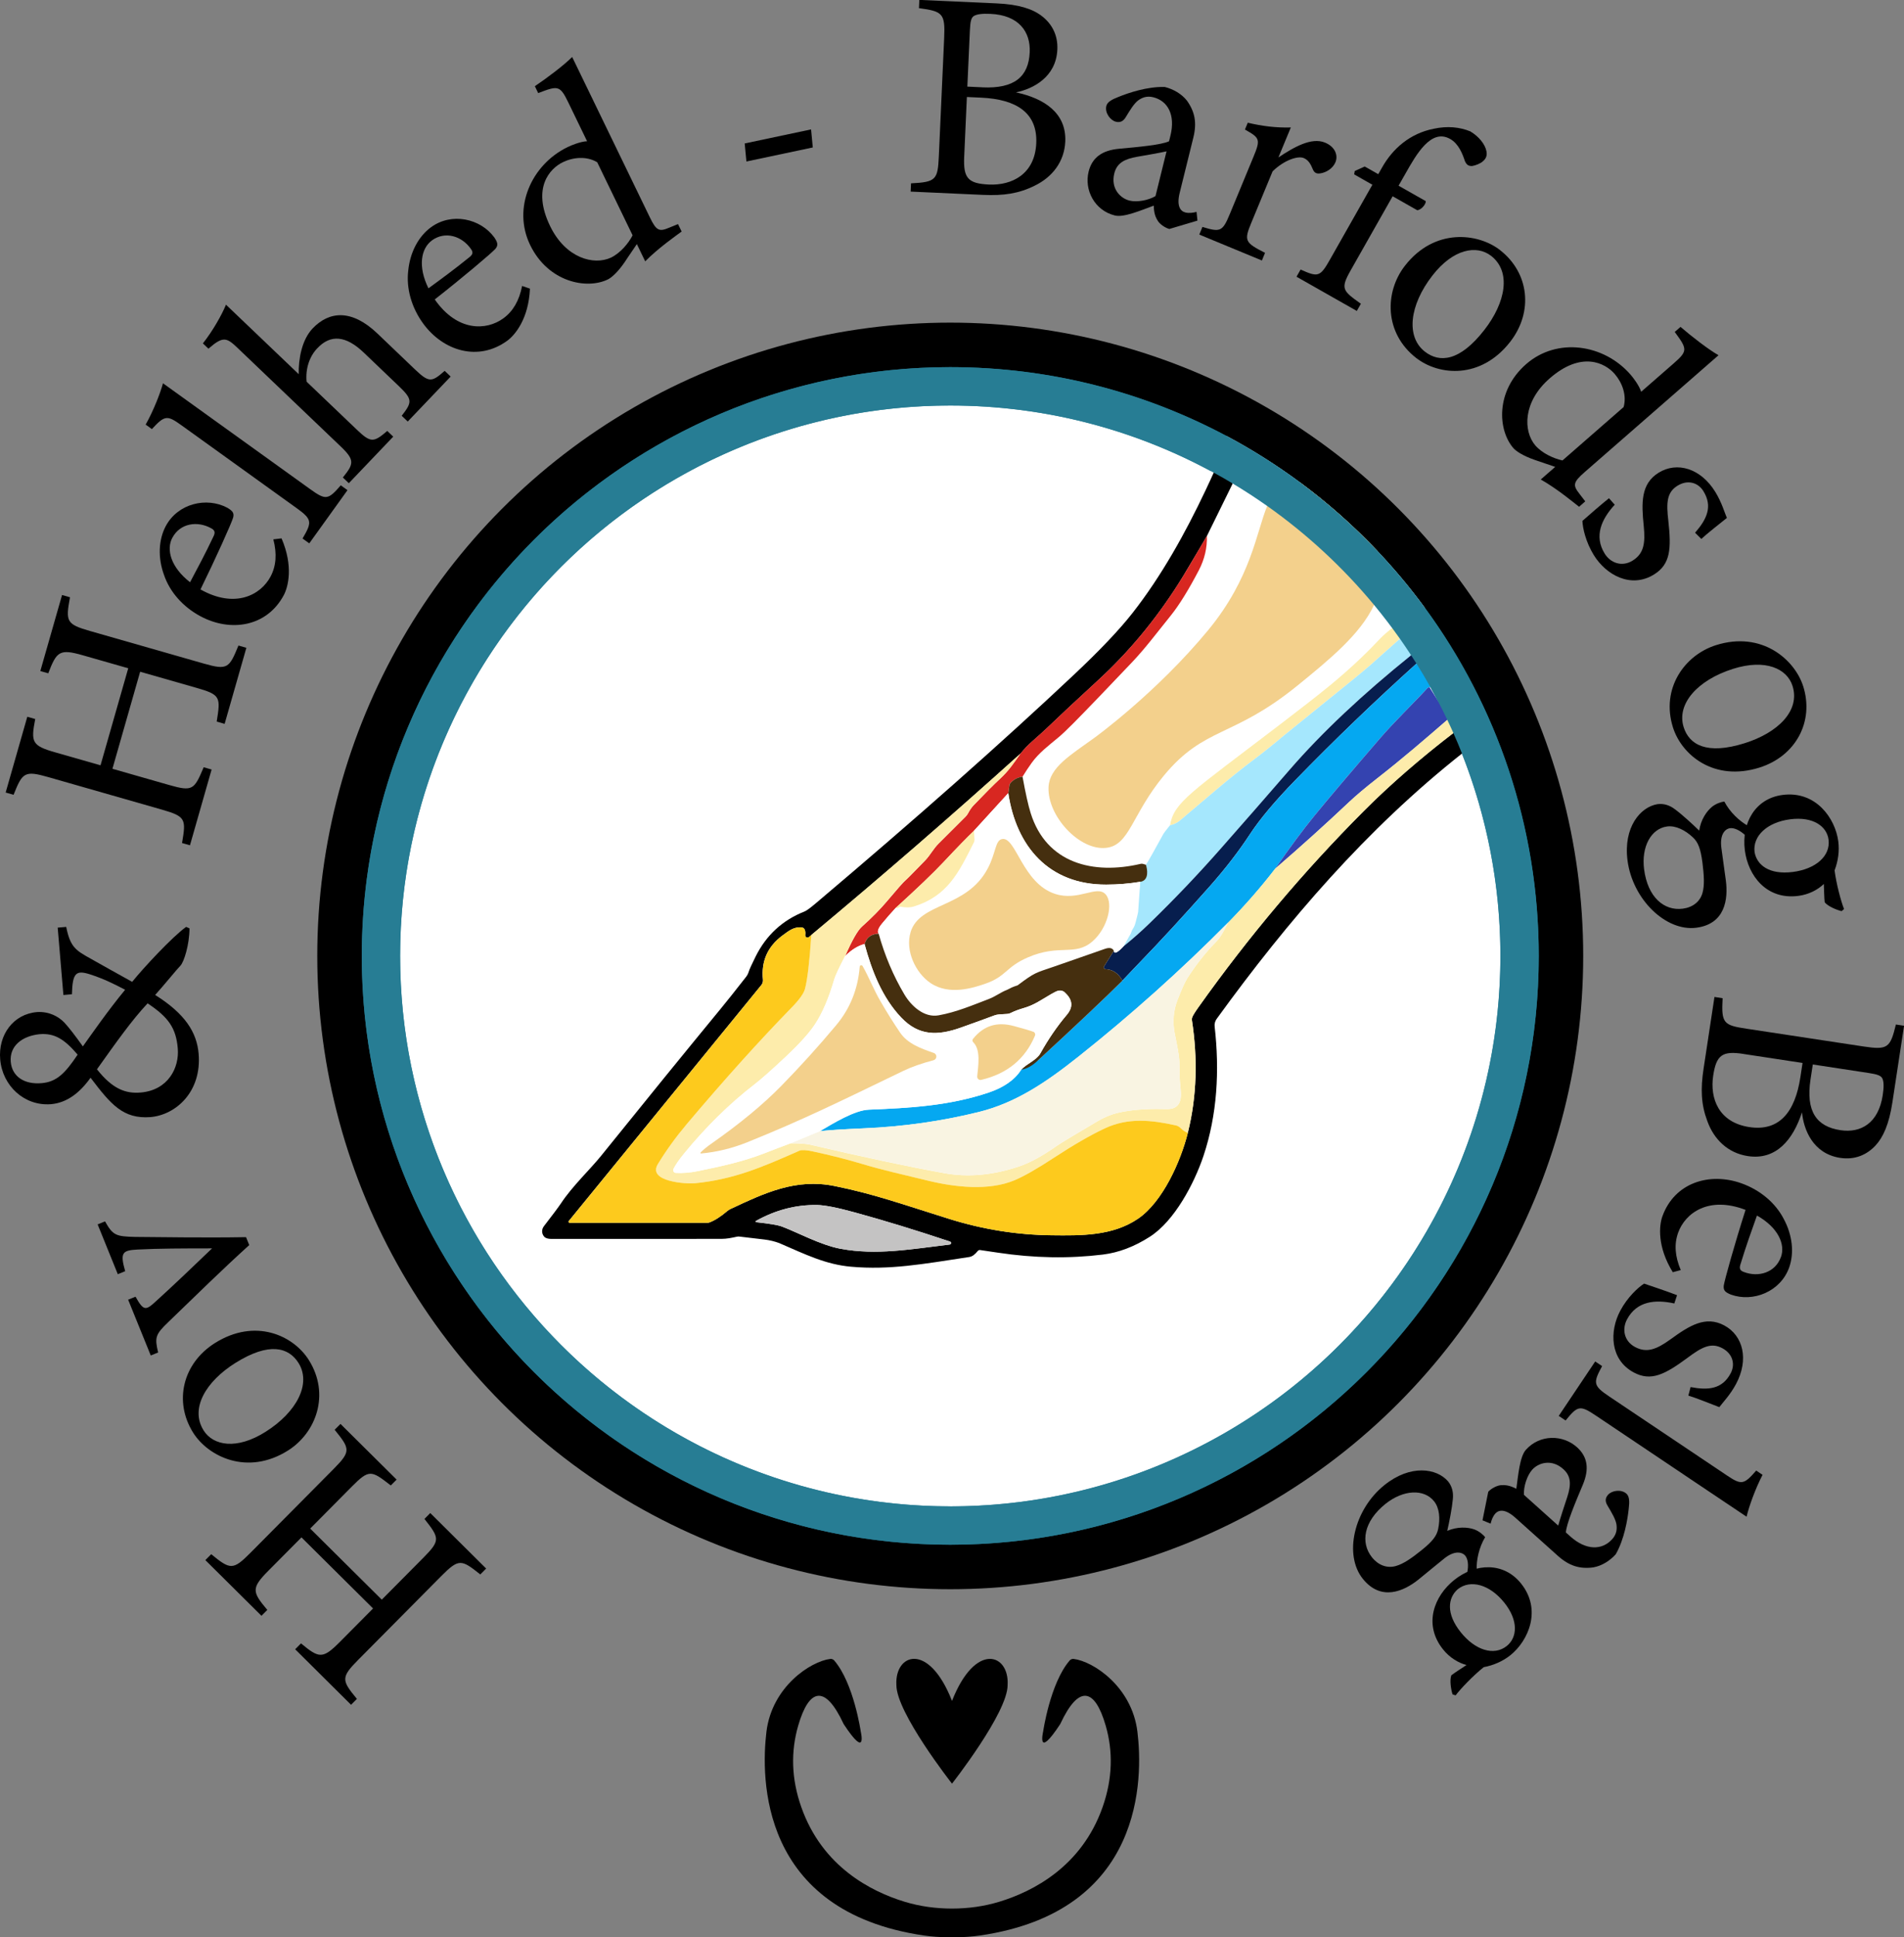 <?xml version="1.0" encoding="UTF-8"?> <svg xmlns="http://www.w3.org/2000/svg" id="Layer_2" viewBox="0 0 410.84 417.79"><rect x="0" y="0" width="410.84" height="417.79" fill="#808080" stroke="none"/><defs><style> .cls-1 { fill: #f9f4e2; } .cls-2 { fill: #fdecab; } .cls-3 { fill: #fdca1d; } .cls-4 { fill: #d82721; } .cls-5 { fill: #fff; } .cls-6 { fill: #c4c3c3; } .cls-7 { fill: #a5e7fd; } .cls-8 { fill: #452f0f; } .cls-9 { fill: #3443b0; } .cls-10 { fill: #277d94; } .cls-11 { fill: #071e4e; } .cls-12 { fill: #f3d08c; } .cls-13 { fill: #05a8f1; } </style></defs><g id="Layer_1-2" data-name="Layer_1"><g><g><circle cx="205.04" cy="206.16" r="136.58"></circle><circle class="cls-10" cx="205.04" cy="206.16" r="126.98"></circle><circle class="cls-5" cx="205.04" cy="206.16" r="118.71"></circle><g><path class="cls-2" d="M302.5,137.37c-2.29,2.04-4.55,4.06-6.8,6.05-.86.76-2.46,2.09-4.8,3.98-9.15,7.4-13.76,11.13-13.83,11.19-2.43,2.05-4.56,3.75-6.39,5.12-5.46,4.08-10.81,8.83-16.14,13.29-.53.44-1.23.77-2.11,1.01.5-3.07,1.59-5.94,3.3-8.61.79-1.25,3.5-3.27,5.36-4.28,2.73-1.48,5.97-3.7,9.53-4.89.23-.07.45-.19.65-.33,4.2-3.01,6.74-7.53,10.37-10.5,2.67-2.18,5.35-4,8.03-5.46,1.28-.69,3.59-2.7,6.94-6.01.19-.19.36-.41.5-.64.78-1.26,1.7-2.44,2.74-3.55l2.65,3.63Z"></path><path class="cls-5" d="M307.47,131.1c-2.04.94-4.26,2.21-6.63,4.01-.15.11-.29.23-.44.34-.23.18-.46.36-.7.56-2.33,1.9-2.01,2.06-6.19,6.04-4.39,4.17-7.98,7.07-17.24,14.14-19.61,14.98-22.85,16.73-23.84,21.82-.46,2.37-.43,5.37-2.82,7.8-.65.66-1.37,1.17-2.13,1.56-.03.01-.05.03-.07.04-2.49,1.27-5.34,1.31-7.23,1.35-2.06.03-10.44.17-16.06-6.33-.61-.7-5.32-6.33-4.42-13.56.05-.42.12-.82.21-1.21,1.02-4.37,4.91-7.03,21.59-23.54,0,0,2.93-2.9,11.49-13.56,1.33-1.64,3.27-4.1,4.57-7.8.51-1.47.83-2.85,1.03-4.06h0c.32-2.08.29-3.65.3-4.34.01-2.27.42-5.32,1.21-8.59.34-1.36.74-2.76,1.2-4.15.88-2.62,2-5.24,3.35-7.59,5.53,2.94,10.81,6.29,15.82,9.99,6.01,4.44,11.62,9.41,16.75,14.83,3.66,3.87,7.09,7.96,10.25,12.27Z"></path><path d="M314.02,157.76c-.14.11-.28.21-.42.32-.79.61-1.57,1.22-2.34,1.82-.45.36-.9.72-1.35,1.07-5.8,4.65-11.03,9.3-15.67,13.96-12.97,13-24.84,27.09-35.63,42.27-.85,1.19-1.31,1.96-1.39,2.31-.05.19-.05.38-.02.58,1.23,8.06,1.09,16.26-.9,24.23-1.52,6.08-5.39,14.85-10.73,18.5-5.54,3.77-12.31,3.65-18.66,3.58-7.45-.08-14.77-1.25-21.97-3.49-10.3-3.22-16.4-5.43-24.88-7.13-8.34-1.69-15.05,1.49-22.47,4.97-.23.11-.44.25-.64.41-1.45,1.23-2.73,2.05-3.86,2.47-.14.05-.29.08-.42.07h-29.76c-.05,0-.11-.01-.15-.05-.03-.03-.05-.05-.06-.08s-.02-.05-.02-.09c0-.06.01-.11.05-.15l41.55-50.9c.26-.32.38-.72.34-1.14-.4-3.99,1.01-7.17,4.24-9.56,1.41-1.04,2.35-1.78,3.93-1.75.76.02,1.08.58.96,1.71,0,.07,0,.13.02.19,0,.03.01.05.03.07.01.03.03.05.04.07.07.09.17.15.28.17.08.02.16.02.24,0,.16-.05.4-.23.72-.54,15.24-12.7,30.28-25.73,45.12-39.11.77-.97,1.65-1.88,2.65-2.76,1.43-1.27,2.38-2.12,2.83-2.55,2.9-2.78,6.64-6.28,11.21-10.47,6.52-5.99,12.29-12.88,17.27-20.68.22-.33.46-.73.74-1.19.01-.02.03-.04.04-.06.15-.24.31-.5.48-.78.68-1.11,1.51-2.51,2.49-4.18.23-.37.45-.76.69-1.16h0c.57-.97,1.18-2.02,1.84-3.15l5.53-11.25s-.01-.03-.02-.05c-.06-.17-.15-.32-.25-.46-.11-.13-.26-.23-.47-.31-1.19-.42-2.27-1.03-3.22-1.82-.04.09-.08.18-.12.27-.57,1.27-1.17,2.55-1.78,3.84-4.31,9.12-9.49,18.44-15.7,26.37-2.84,3.63-7.07,8.09-12.71,13.39-15.53,14.61-34.03,30.98-55.5,49.12-1.33,1.13-2.19,1.76-2.59,1.91-4.74,1.86-8.25,5.09-10.54,9.67-.86,1.72-1.37,2.84-1.53,3.37-.12.39-.31.75-.56,1.07-2.2,2.81-4.02,5.11-5.48,6.88-7.72,9.38-16.32,19.95-25.8,31.71-2.36,2.93-6.19,6.52-8.65,10.24-.58.86-1.81,2.51-3.69,4.94-.54.69-.5,1.64.07,2.26.29.32.81.48,1.55.48,17.72,0,29.94,0,36.66-.01,1.22,0,2.21-.22,3.41-.48.15-.03.3-.03.46-.02l5.43.64c1.08.13,2.15.38,3.18.76,5.67,2.45,10.04,4.63,15.56,5.11,8.31.72,15.25-.54,25.47-2.1.61-.09,1.21-.52,1.82-1.29.12-.15.32-.24.52-.21.03,0,1.32.19,3.87.57,7.76,1.17,15.31,1.3,22.65.4,3.37-.42,6.74-1.69,10.08-3.83,5.32-3.39,9.59-11.48,11.59-17.44,2.98-8.93,3.49-18.45,2.41-27.9-.07-.59.09-1.17.44-1.66,15.4-21.24,32.4-40.99,52.92-57.21.16-.13.32-.26.48-.38l-1.92-4.36ZM205.22,268.07s0,.06-.01.09c-.02.05-.05.11-.09.15-.02.01-.05.03-.07.05-.03.02-.07.03-.11.04-8.69,1.05-15.81,2.33-23.51.93-4.4-.81-9.5-3.63-12.75-4.82-.86-.32-2.69-.62-5.49-.92-.03,0-.05-.01-.07-.03-.02-.01-.03-.03-.04-.05-.01-.03-.02-.05-.02-.09,0-.03.01-.05.03-.07.01-.02.03-.04.05-.05,4.21-2.35,8.61-3.49,13.18-3.42,1.64.03,4.37.56,8.18,1.61,6.42,1.76,13.25,3.86,20.51,6.28.03.01.07.03.09.05.02.01.04.03.05.06.03.03.05.07.06.12,0,.01.01.02.01.03v.04Z"></path><path class="cls-4" d="M260.42,115.54c.08,2.59-.5,5.07-1.73,7.43-2.23,4.26-4.24,7.51-6.03,9.74-3.24,4.03-5.54,7.1-8.31,10.03-5.44,5.73-9.67,10.14-12.71,13.21-1.36,1.37-2.43,2.39-3.23,3.06-2.11,1.76-4.22,3.33-5.79,5.5-.7.98-1.36,1.97-1.98,2.99-1.05.14-1.92.59-2.6,1.35-.13.14-.21.32-.24.52l-.23,1.69-7.41,8.12c-1.33,1.25-3.55,3.53-6.64,6.82-2.13,2.27-5.53,5.52-10.18,9.75-1.04,1.13-2.04,2.27-3,3.43-.82.99-1.07,1.72-.75,2.18-1.61.07-2.62.81-3.04,2.23-1.37.34-2.76,1.2-4.17,2.57,1.49-3.4,2.69-5.51,3.63-6.34,2.1-1.87,3.89-3.69,5.39-5.46,2.26-2.68,3.59-4.19,4-4.52.26-.2,1.67-1.63,4.25-4.29,1.07-1.11,1.76-2.51,2.87-3.61,1.24-1.22,3.18-3.16,5.83-5.81.22-.22.41-.47.56-.76.38-.72.78-1.28,1.18-1.7,2.49-2.6,4.4-4.51,5.73-5.74.85-.79,1.63-1.64,2.34-2.57.7-.92,1.38-1.87,2.04-2.84.77-.97,1.66-1.89,2.65-2.76,1.44-1.27,2.38-2.12,2.83-2.55,2.91-2.79,6.64-6.28,11.21-10.47,6.53-5.99,12.29-12.89,17.27-20.68,1.15-1.79,3.24-5.3,6.28-10.52Z"></path><path class="cls-7" d="M304.6,141.22c-10.6,8.51-19.34,16.74-26.22,24.67-4.95,5.71-9.93,11.4-14.92,17.07-4.91,5.57-10.03,10.95-15.36,16.12-1.82,1.75-3.71,3.43-5.68,5.02l1.55-2.76c.07-.12.11-.25.14-.38.16-.9.41-1.68.76-2.33.18-.34.3-.72.34-1.11l.83-7.34c1.5-1.09,1.5-2.66,1.23-3.68.58-.9,1.82-3.09,3.71-6.56.16-.3.65-.93,1.45-1.92.88-.23,1.58-.57,2.11-1.01,5.33-4.46,10.68-9.21,16.14-13.29,1.83-1.37,3.96-3.07,6.39-5.12.07-.06,4.68-3.79,13.83-11.19,2.34-1.89,3.94-3.22,4.8-3.98,2.25-1.99,4.51-4.01,6.8-6.05.69.85,1.31,1.66,1.86,2.41.39.53.48,1.01.25,1.43Z"></path><path class="cls-11" d="M304.6,141.22c.45.33.82.94,1.12,1.82-9.07,8.16-17.83,16.58-26.26,25.25-4.38,4.5-7.63,8.38-9.76,11.63-2.4,3.67-5.29,7.41-8.67,11.23-5.6,6.32-10.76,11.93-15.5,16.82-1.1,1.14-2.21,2.31-3.34,3.51-.88-1.59-2.11-2.41-3.68-2.47-.21,0-.37-.19-.36-.39,0-.06.02-.13.06-.18l2.12-3.37c.11.74.8.42,2.08-.96,1.97-1.59,3.87-3.26,5.68-5.02,5.33-5.17,10.45-10.54,15.36-16.12,5-5.67,9.97-11.36,14.92-17.07,6.89-7.93,15.63-16.16,26.22-24.67Z"></path><path class="cls-13" d="M308.44,148.18c-.24.1-.39.18-.45.24-3.13,3.39-7.11,7.22-10.19,10.79-6.52,7.55-11.25,13.12-14.18,16.72-2.45,3-5.27,6.8-8.46,11.41-3.08,4-6.47,7.88-10.16,11.64-10.18,10.26-20.93,19.88-32.23,28.86-7.09,5.64-13.59,10.01-21.54,11.98-8.04,1.99-16.35,3.17-24.92,3.53-4.37.19-7.5.39-9.41.61,2.97-1.74,7.5-4.54,10.6-4.65,8.79-.36,17.31-.82,25.85-3.7,3.28-1.11,5.62-2.75,7-4.91,1.62-1.3,2.21-1.7,3.55-1.94,8.42-7.76,14.52-13.51,18.29-17.27,1.13-1.21,2.25-2.38,3.34-3.51,4.74-4.89,9.91-10.5,15.5-16.82,3.38-3.81,6.27-7.56,8.67-11.23,2.13-3.25,5.38-7.13,9.76-11.63,8.43-8.67,17.18-17.09,26.26-25.25,1.41,1,2.44,2.5,3.07,4.49.05.15.03.32-.05.45-.12.21-.22.27-.3.2Z"></path><path class="cls-9" d="M308.44,148.18l4.2,6.77c-5.09,4.42-9.97,8.62-15.5,12.94-2.52,1.97-4.5,3.64-5.95,5-5.15,4.85-10.49,9.67-16.03,14.45,3.19-4.61,6.01-8.41,8.46-11.41,2.94-3.6,7.66-9.17,14.18-16.72,3.08-3.57,7.06-7.39,10.19-10.79.06-.06.21-.14.45-.24Z"></path><path class="cls-2" d="M312.64,154.95c.74.87,1.2,1.81,1.38,2.82-7.46,5.72-14.05,11.44-19.78,17.18-12.96,13-24.84,27.09-35.63,42.26-.85,1.19-1.31,1.96-1.39,2.31-.04.19-.05.38-.02.58,1.23,8.06,1.09,16.26-.9,24.23-.54-.2-1.09-.58-1.65-1.12-.26-.25-.58-.42-.93-.5-5.32-1.18-10.32-1.72-15.36.65-3.07,1.45-6.76,3.58-11.05,6.38-3.62,2.36-6.43,3.97-8.44,4.81-5.52,2.32-12.91,1.48-18.62.08-5.77-1.41-9.53-2.2-14.33-3.64-3.1-.93-6.59-1.81-10.48-2.66-1.49-.32-2.46-.39-2.9-.19-8.12,3.59-14.22,6.23-22.66,7.05-1.74.17-10.26-.32-7.94-4.13,1.81-2.97,3.9-5.86,6.26-8.66,8.09-9.57,15.63-17.95,22.62-25.12,1.65-1.69,2.61-3.02,2.86-3.99.53-1.98.99-5.87,1.38-11.66,15.25-12.7,30.29-25.74,45.12-39.11-.65.97-1.33,1.92-2.04,2.84-.71.93-1.49,1.79-2.34,2.57-1.33,1.22-3.24,3.14-5.73,5.74-.4.42-.8.99-1.18,1.7-.15.28-.34.54-.56.76-2.65,2.66-4.59,4.59-5.83,5.81-1.11,1.1-1.8,2.5-2.87,3.61-2.58,2.66-3.99,4.09-4.25,4.29-.41.33-1.75,1.84-4,4.52-1.5,1.78-3.3,3.6-5.39,5.46-.93.83-2.14,2.94-3.63,6.34-1.35,2.59-2.14,4.28-2.37,5.08-1.18,4.06-2.58,7.31-4.2,9.74-1.25,1.87-3.29,4.12-6.11,6.78-3.14,2.95-5.42,4.97-6.86,6.08-5.6,4.32-10.62,9.35-15.13,14.83-1.13,1.37-1.92,2.51-2.37,3.41-.15.3-.03.66.26.81.07.04.15.06.23.06,1.48.09,3.07-.04,4.76-.38,4.91-1.01,9.65-2.01,14.49-3.9,1.83-.72,3.67-1.41,5.51-2.1,1.98,0,3.37.09,4.2.28,11.46,2.68,21.13,4.74,29.03,6.17,5.05.92,10.41.44,16.06-1.45,2.37-.8,5.09-2.28,8.16-4.44.77-.55,3.69-2.31,8.75-5.29,1.47-.87,2.9-1.47,4.29-1.81,3.73-.91,8.06-.91,10.6-.84,2.84.09,3.38-1.8,3.08-4.35-.16-1.38-.23-2.89-.21-4.54.04-2.45-.66-5.4-1.04-7.33-.51-2.59-.3-5.07.63-7.43.91-2.31,1.6-3.82,2.06-4.54,1.87-2.93,3.95-5.58,6.27-7.94,1.12-1.14,1.78-2.65,2.55-4.08,3.69-3.75,7.08-7.63,10.16-11.64,5.54-4.78,10.89-9.59,16.03-14.45,1.45-1.36,3.43-3.03,5.95-5,5.53-4.32,10.4-8.52,15.5-12.94Z"></path><path class="cls-8" d="M220.64,167.5c.65,3.58,1.23,6.19,1.75,7.84,3.4,10.92,13.57,13.35,23.75,10.96.16-.04.33-.03.49.01l.64.19c.26.84.8,3.36-1.23,3.68-2.36.39-4.8.59-7.33.6-12.35.05-19.41-8.2-21.13-19.72l.23-1.69c.03-.19.11-.37.24-.52.68-.76,1.55-1.22,2.6-1.35Z"></path><path class="cls-5" d="M246.04,190.17l-.45,6.46c-.05.39-.4,1.72-.5,2.1-.33,1.35-.5,1.24-.99,2.22-.06.13-.07.27-.14.38l-1.55,2.76c-1.28,1.39-1.97,1.7-2.08.96-.29-.62-.94-.76-1.94-.42-7.19,2.51-10.83,3.77-10.93,3.81-4.1,1.41-5.88,3.12-8.25,6.24-.34.46-.93.66-1.49.52-1.46-.39-2.91-.31-4.35.24-3.57,1.36-7.05,2.85-10.86,3.53-3.16.56-5.93-2.07-7.37-4.49-2.4-4.03-4.26-8.4-5.57-13.13-.32-.46-.07-1.19.75-2.18.95-1.16,1.96-2.31,3-3.43.2.15.4.13.62-.08.11-.1.26-.15.4-.12,1.13.2,2.04.19,2.75-.03,7.36-2.25,9.74-7.29,13.03-13.84.1-.2.15-.42.13-.64l-.11-1.86,7.41-8.12c1.72,11.53,8.79,19.76,21.13,19.72,2.53,0,4.97-.21,7.33-.6Z"></path><path class="cls-2" d="M210.16,179.18l.11,1.86c.01.22-.03.44-.13.64-3.29,6.54-5.67,11.58-13.03,13.84-.71.22-1.62.23-2.75.03-.15-.03-.3.02-.4.12-.22.2-.42.23-.62.07,4.65-4.23,8.05-7.47,10.18-9.75,3.09-3.3,5.31-5.57,6.64-6.82Z"></path><path class="cls-1" d="M265,198.97c-.77,1.43-1.43,2.94-2.55,4.08-2.31,2.36-4.4,5.01-6.27,7.94-.46.72-1.15,2.23-2.06,4.54-.93,2.36-1.14,4.84-.63,7.43.38,1.92,1.08,4.87,1.04,7.33-.03,1.65.04,3.16.21,4.54.3,2.55-.23,4.44-3.08,4.35-2.55-.08-6.88-.07-10.6.84-1.39.34-2.82.94-4.29,1.81-5.06,2.98-7.97,4.74-8.75,5.29-3.06,2.17-5.78,3.65-8.16,4.44-5.65,1.89-11.01,2.37-16.06,1.45-7.89-1.44-17.57-3.49-29.03-6.17-.82-.19-2.22-.28-4.2-.28l6.31-2.61c1.91-.22,5.04-.42,9.41-.61,8.57-.37,16.87-1.54,24.92-3.53,7.96-1.98,14.45-6.35,21.54-11.98,11.3-8.98,22.05-18.6,32.23-28.86Z"></path><path class="cls-3" d="M175.07,201.63c-.39,5.79-.85,9.68-1.38,11.66-.26.97-1.21,2.3-2.86,3.99-6.99,7.17-14.53,15.54-22.62,25.12-2.36,2.8-4.45,5.68-6.26,8.66-2.32,3.81,6.2,4.3,7.94,4.13,8.43-.82,14.54-3.46,22.66-7.05.44-.19,1.41-.13,2.9.19,3.89.84,7.38,1.73,10.48,2.66,4.8,1.44,8.57,2.23,14.33,3.64,5.71,1.4,13.09,2.24,18.62-.08,2.01-.84,4.82-2.44,8.44-4.81,4.3-2.81,7.98-4.94,11.05-6.38,5.03-2.37,10.04-1.83,15.36-.65.35.08.67.25.93.5.56.54,1.11.92,1.65,1.12-1.52,6.08-5.39,14.85-10.73,18.5-5.54,3.77-12.31,3.65-18.66,3.58-7.45-.08-14.77-1.25-21.97-3.49-10.3-3.22-16.4-5.43-24.88-7.14-8.34-1.68-15.05,1.49-22.47,4.97-.23.11-.44.25-.64.41-1.44,1.23-2.73,2.06-3.86,2.47-.14.05-.28.08-.42.08h-29.76c-.12,0-.23-.1-.23-.22,0-.05.02-.11.05-.15l41.55-50.9c.26-.32.38-.73.34-1.14-.4-3.99,1.01-7.18,4.24-9.56,1.41-1.04,2.35-1.78,3.93-1.75.76.01,1.08.58.96,1.71-.03.25.16.48.41.5.07,0,.13,0,.19-.02.16-.05.4-.23.72-.54Z"></path><path class="cls-8" d="M189.59,201.36c1.32,4.72,3.17,9.1,5.57,13.13,1.44,2.42,4.21,5.05,7.37,4.48,3.81-.68,7.29-2.17,10.86-3.53,1.44-.55,2.46-1.4,3.87-1.95.98-.5,1.16-.61,2.32-.99,3.79-2.84,3.79-2.64,7.89-4.05.1-.04,3.75-1.3,10.93-3.81,1-.35,1.64-.21,1.94.42l-2.12,3.37c-.11.18-.06.41.12.52.06.03.12.05.18.06,1.57.06,2.8.89,3.68,2.47-3.77,3.76-9.87,9.51-18.29,17.27-1.26,1.17-2.45,1.81-3.55,1.94,1.2-1.31,3.32-2.06,4.13-3.52,1.72-3.07,3.62-5.85,5.72-8.33,1.41-1.66,1.26-3.26-.43-4.8-.41-.38-.99-.51-1.52-.35-.3.09-.79.33-1.47.72-2.24,1.3-3.58,2.33-5.97,3.02-1.01.29-1.93.64-2.76,1.05-.22.11-.46.17-.71.19l-1.77.11c-.37.03-.74.11-1.1.24-1.71.65-4.1,1.51-7.15,2.6-4.95,1.76-9.05,1.85-12.85-2.15-4.1-4.31-6.33-9.97-7.93-15.87.42-1.42,1.43-2.17,3.04-2.23Z"></path><path class="cls-5" d="M229.78,214.04c-.42-.38-.99-.51-1.52-.35-.31.09-.79.32-1.47.72-2.24,1.29-3.58,2.33-5.97,3.01-1.01.29-1.94.64-2.76,1.05-.22.11-.46.17-.71.19l-1.77.11c-.38.03-.75.11-1.1.25-1.71.64-4.1,1.51-7.15,2.59-4.95,1.76-9.05,1.85-12.85-2.15-4.1-4.31-6.33-9.97-7.93-15.86-1.38.34-2.76,1.19-4.17,2.56-1.35,2.59-2.14,4.28-2.37,5.09-1.18,4.06-2.58,7.31-4.2,9.74-1.25,1.86-3.29,4.12-6.11,6.78-3.14,2.94-5.42,4.97-6.86,6.07-5.6,4.32-10.62,9.35-15.13,14.83-1.13,1.37-1.92,2.51-2.37,3.4-.04.07-.06.15-.07.24,0,.05,0,.11.01.16h0s.02.07.03.1c.01.04.03.07.05.11,0,0,0,0,0,.01.03.04.05.07.09.1.03.03.07.06.11.08h0s.08.04.13.05c.04.01.09.03.13.03,1.48.09,3.06-.04,4.76-.38,4.91-1.01,9.65-2.01,14.49-3.89,1.83-.72,3.67-1.42,5.51-2.1l6.31-2.61c2.97-1.74,7.5-4.54,10.6-4.65,8.79-.36,17.31-.82,25.85-3.69,3.28-1.11,5.62-2.75,7-4.92,1.2-1.31,3.32-2.06,4.13-3.51,1.71-3.08,3.62-5.85,5.72-8.34,1.41-1.66,1.26-3.26-.43-4.79ZM201.93,228.28c-.07.11-.17.21-.28.28-.02,0-.05.03-.07.03-.05.03-.1.05-.15.06-2.56.67-4.73,1.43-6.5,2.29-13.84,6.68-21.72,10.58-33.67,15.39-3.24,1.31-6.56,2.12-9.97,2.43-.04,0-.08,0-.1-.03h0s-.01-.01-.01-.02c-.01-.01-.02-.03-.02-.05,0-.01,0-.03,0-.05,0-.02.01-.04.03-.06.6-.6,1.37-1.23,2.29-1.87,6.14-4.29,11.22-8.49,15.22-12.59,4.02-4.1,7.94-8.43,11.74-12.98,3.01-3.6,4.71-7.81,5.09-12.66,0-.04.01-.07.03-.11,0,0,0-.01.01-.02,0-.03.03-.05.05-.07.01,0,.03-.02.04-.03,0,0,0-.01.01-.01,0,0,.01,0,.01-.01,0,0,.02-.01.03-.01.01,0,.03-.01.04-.01.03-.01.07-.02.11-.02.03,0,.05,0,.08.01.09.02.16.07.21.15,1.42,2.47,2.31,4.93,3.87,7.61,1.41,2.44,2.82,4.7,4.24,6.77,1.65,2.43,4.6,3.46,7.25,4.38.09.03.17.07.23.12.03.03.07.05.1.09.01.01.03.03.04.05.04.04.07.08.09.13.01.03.03.06.04.09.01.03.02.06.03.09.01.03.03.07.02.11,0,.06.01.12,0,.18,0,.06-.02.12-.04.18-.01.06-.04.11-.07.17ZM223.32,223.36c-2.12,5.03-5.98,8.2-11.59,9.52-.06.01-.12.02-.17.02h-.06s-.01,0-.02,0h0s-.05,0-.08-.01c-.02,0-.04-.01-.06-.02-.04-.01-.07-.03-.11-.05-.07-.04-.15-.1-.2-.17-.02-.03-.05-.05-.06-.09-.04-.06-.07-.13-.09-.2-.02-.07-.02-.15-.01-.23.21-2.28.82-5.72-.86-7.37-.2-.19-.22-.5-.05-.72,2.32-2.87,5.18-3.76,8.86-2.76,2.28.62,3.67,1.03,4.14,1.24.32.14.48.52.34.85Z"></path><path class="cls-12" d="M151.17,248.55c.61-.61,1.37-1.23,2.29-1.88,6.14-4.29,11.22-8.48,15.22-12.58,4.02-4.11,7.94-8.44,11.74-12.98,3.01-3.59,4.71-7.81,5.09-12.65.01-.18.17-.31.36-.29.11.01.2.07.25.16,1.42,2.47,2.31,4.93,3.87,7.61,1.41,2.44,2.83,4.7,4.24,6.77,1.65,2.43,4.6,3.45,7.25,4.37.43.14.66.61.52,1.04-.09.27-.31.47-.58.54-2.55.67-4.72,1.43-6.5,2.29-13.84,6.68-21.72,10.58-33.67,15.39-3.23,1.3-6.56,2.12-9.97,2.43-.07,0-.13-.04-.14-.11,0-.04,0-.07.03-.1Z"></path><path class="cls-12" d="M222.98,222.51c.33.14.48.52.34.85-2.11,5.03-5.98,8.21-11.59,9.53-.38.09-.76-.14-.85-.52-.02-.07-.02-.15-.02-.23.21-2.28.82-5.72-.86-7.37-.2-.2-.22-.51-.05-.72,2.32-2.87,5.18-3.76,8.86-2.76,2.29.61,3.67,1.03,4.14,1.23Z"></path><path class="cls-6" d="M204.94,268.4c-8.69,1.05-15.81,2.33-23.51.93-4.4-.81-9.5-3.63-12.75-4.82-.86-.32-2.69-.63-5.49-.93-.08,0-.14-.08-.13-.16,0-.05.03-.09.08-.12,4.21-2.36,8.61-3.5,13.18-3.42,1.64.03,4.37.56,8.18,1.61,6.42,1.76,13.25,3.86,20.51,6.28.17.06.26.24.2.41-.04.12-.14.2-.26.22Z"></path><path class="cls-12" d="M296.49,130.47c-2.95,6.33-9.69,11.82-16.46,17.33-14.04,11.43-20.04,8.79-28.88,19.45-6.98,8.43-7.38,15.09-12.52,15.61-5.75.59-12.66-6.9-12.38-13.11.19-4.23,4.69-6.87,9.87-10.61,0,0,13.39-9.67,24.61-23.28,9.26-11.25,10.36-21.07,12.7-26.74,1.08-2.63,2.43-4.36,4.99-4.93.66-.15,1.35-.21,2.06-.18,6.01,4.44,11.62,9.41,16.75,14.83.42,1.29.69,2.6.78,3.92.2,2.73-.38,5.28-1.51,7.72Z"></path><path class="cls-12" d="M196.47,201.06c2-6.56,12.08-5.05,16.69-13.81,1.78-3.38,1.56-6.04,3.09-6.3,2.98-.5,4.35,9.5,11.38,11.82,5.09,1.68,9.03-2.01,10.94.11,1.76,1.95.42,7.34-2.87,10.17-3.79,3.25-7.08.46-13.92,3.43-4.9,2.12-4.54,4.12-9.39,5.75-2.34.78-7.53,2.52-11.6-.22-3.26-2.19-5.5-7.04-4.31-10.94Z"></path></g><path class="cls-10" d="M307.47,131.1c-3.16-4.3-6.59-8.4-10.25-12.27-5.13-5.42-10.74-10.38-16.75-14.83-5.01-3.71-10.29-7.05-15.82-9.99-17.77-9.47-38.06-14.83-59.6-14.83-70.13,0-126.98,56.85-126.98,126.98s56.85,126.98,126.98,126.98,126.98-56.85,126.98-126.98c0-28.08-9.12-54.04-24.55-75.06ZM205.05,324.87c-65.56,0-118.71-53.15-118.71-118.71s53.15-118.7,118.71-118.7c20.36,0,39.51,5.13,56.25,14.15.19.11.38.21.58.31,1.37.75,2.73,1.52,4.06,2.33,2.56,1.53,5.06,3.16,7.49,4.87,8.6,6.07,16.36,13.26,23.07,21.35,1.01,1.22,2,2.47,2.96,3.73.32.42.64.84.95,1.26.56.76,1.12,1.53,1.67,2.3.82,1.17,1.63,2.36,2.41,3.56.39.6.78,1.2,1.16,1.8,1.03,1.64,2.03,3.32,2.98,5.02.49.88.97,1.76,1.44,2.65,0,0,0,.02.01.03.77,1.46,1.52,2.94,2.22,4.44.45.94.89,1.88,1.31,2.84.65,1.46,1.27,2.93,1.86,4.42,5.35,13.51,8.29,28.24,8.29,43.65,0,65.56-53.14,118.71-118.7,118.71Z"></path><g><path d="M45.58,335.19c4.11,3.36,4.69,3.49,8.46-.3l17.98-18.12c3.77-3.8,3.49-4.33.19-8.42l1.26-1.26,12.11,12.01-1.26,1.26c-4.2-3.27-4.65-3.54-8.42.26l-8.97,9.04,15.45,15.33,8.97-9.04c3.72-3.75,3.49-4.24.24-8.37l1.25-1.27,12.06,11.97-1.26,1.27c-4.06-3.22-4.6-3.49-8.37.3l-17.98,18.12c-3.77,3.8-3.58,4.42-.28,8.42l-1.26,1.27-12.06-11.97,1.26-1.27c3.93,3.27,4.69,3.4,8.42-.35l7.13-7.18-15.45-15.33-7.13,7.18c-3.72,3.75-3.54,4.56-.24,8.46l-1.26,1.27-12.11-12.01,1.26-1.27Z"></path><path d="M41.69,309c-4.24-6.73-2.27-14.96,4.67-19.34,8.73-5.49,16.94-1.64,20.27,3.64,4.68,7.43,1.55,15.72-4.48,19.52-8.78,5.53-17.23,1.3-20.46-3.82ZM43.93,308.49c2.07,3.29,7.11,4.25,13.36.31,6.84-4.31,9.9-10.44,7.12-14.86-2.1-3.34-6.29-4.61-13.67.03-6.3,3.97-9.79,9.78-6.81,14.51Z"></path><path d="M22.67,263.42c1.7,3.02,2.34,3.24,6.5,3.34,5.51.03,14.72.21,23.92.05l.69,1.71c-5.78,5.23-11.63,10.97-17.4,16.54-2.87,2.74-3.03,3.36-2.26,6.62l-1.59.65-4.88-12.03,1.59-.65c1.73,3.08,2.19,3.03,4.34,1.05,3.47-3.13,8.72-8.14,12.18-11.47-6.11,0-11.74.02-16.04.25-3.3.17-3.87.61-2.71,4.67l-1.59.65-4.35-10.74,1.59-.65Z"></path><path d="M14.29,199.92c.88,4.4,2.09,5.06,5.38,6.89,2.55,1.44,5.23,2.94,8.85,4.94,2.37-2.95,8.69-9.75,11.64-11.85l.73.32c-.02,3.52-1.18,7.19-1.94,8.02-.82.84-3.48,4.13-5.47,6.34,6.55,4.11,8.99,8.12,9.38,12.68.69,8.18-4.89,13.19-10.4,13.66-5.9.44-8.54-2.73-12.92-8.49-2.34,3.27-5.1,5.42-8.59,5.71-5.71.42-10.43-3.97-10.91-9.68-.45-5.26,2.81-9.76,7.95-10.19,2.61-.16,4.62.95,5.88,2.25,1.05,1.12,2.42,2.93,4.01,5.15,1.6-2.24,5.47-7.81,9.12-12.21-2.41-1.27-4.61-2.36-7.56-3.32-3.02-.96-3.8-.38-3.92,4.29l-1.84.16-1.23-14.53,1.84-.16ZM2.32,228.99c.27,3.17,2.91,4.93,6.65,4.61,3.24-.27,5.06-2.09,7.78-6.15-2.84-3.34-5-4.69-8.23-4.41-3.67.38-6.5,2.47-6.2,5.96ZM38.36,226.12c-.37-4.38-1.98-6.73-6.51-9.73-3.4,3.61-6.76,8.37-10.93,14.22,3.36,4.25,6.2,5.29,9.43,5.01,5.96-.51,8.36-5.37,8.01-9.5Z"></path><path d="M15.1,128.82c-.96,5.22-.8,5.8,4.34,7.27l24.54,7.02c5.14,1.47,5.48.97,7.47-3.89l1.71.49-4.69,16.4-1.71-.49c.84-5.25.86-5.78-4.28-7.25l-12.24-3.5-5.98,20.93,12.24,3.5c5.08,1.45,5.4,1.02,7.45-3.83l1.71.49-4.67,16.34-1.71-.49c.87-5.11.84-5.72-4.3-7.19l-24.54-7.02c-5.14-1.47-5.6-1.01-7.51,3.81l-1.71-.49,4.67-16.34,1.71.49c-.97,5.02-.72,5.75,4.36,7.2l9.73,2.78,5.98-20.93-9.73-2.78c-5.08-1.45-5.7-.9-7.53,3.87l-1.71-.49,4.69-16.4,1.71.49Z"></path><path d="M60.76,116.13c2.57,5.99,1.43,10.43.47,12.23-3.66,6.85-11.49,8.01-17.95,4.56-3.82-2.04-6.64-5.27-7.88-8.9-1.38-3.77-1.19-7.64.37-10.56,2.61-4.89,8.8-6.34,13.29-3.95,1.09.66,1.51,1.09,1.25,2.11-.37,1.24-3.71,8.7-7.05,15.5,7.43,4.18,12.98,1.23,15.11-2.76,1.23-2.3,1.41-4.95.61-8.04l1.77-.21ZM37.19,115.96c-1.38,2.58-.31,6.4,3.82,9.61,1.68-3.15,3.36-6.29,4.96-9.69.54-1.01.44-1.5-.4-1.95-2.95-1.64-6.69-1.12-8.37,2.03Z"></path><path d="M66.73,117.18l-1.45-1.04c2.07-3.53,2.11-4.13-1.31-6.58l-24.76-17.8c-3.15-2.27-3.65-2.23-6.44.78l-1.34-.97c1.7-3.01,3.17-6.81,3.74-8.91,2.43,1.75,4.91,3.53,7.34,5.28l24.4,17.54c3.41,2.45,3.89,2.33,6.62-.81l1.45,1.04-8.25,11.48Z"></path><path d="M87.97,90.9l-1.29-1.23c2.27-2.93,2.39-3.52-.64-6.42l-7.55-7.21c-3.82-3.65-7.16-4.02-10.06-.89-1.67,1.75-2.55,4.43-2.27,7.17l10.86,10.37c2.99,2.86,3.62,2.75,6.54.25l1.29,1.23-9.58,10.04-1.29-1.23c2.32-2.89,2.66-3.71-.42-6.65l-22.19-21.19c-2.44-2.33-3.17-2.76-6.39.06l-1.2-1.14c2.1-2.66,4.05-6.08,4.98-8.35,1.8,1.71,3.82,3.65,5.71,5.45l9.99,9.54c-.07-3.24.64-7.4,3.01-9.88,3.6-3.77,8.46-4.16,13.98,1.12l8.1,7.74c3.04,2.9,3.62,2.75,6.4.3l1.29,1.23-9.27,9.71Z"></path><path d="M114.35,62.25c-.28,6.52-3.24,10.02-4.88,11.22-6.27,4.58-13.83,2.23-18.15-3.68-2.55-3.49-3.69-7.63-3.23-11.43.39-3.99,2.24-7.4,4.91-9.35,4.47-3.27,10.68-1.89,13.68,2.22.7,1.07.88,1.64.21,2.45-.88.96-7.12,6.23-13.08,10.9,4.88,7,11.16,6.74,14.81,4.07,2.11-1.54,3.42-3.84,4.04-6.98l1.69.58ZM93.19,51.86c-2.36,1.73-3.06,5.63-.74,10.32,2.88-2.1,5.75-4.21,8.67-6.58.92-.68,1.05-1.16.48-1.93-1.94-2.76-5.54-3.91-8.42-1.81Z"></path><path d="M147.07,49.94c-1.09.81-5.06,3.58-7.85,6.42-.58-1.2-1.22-2.52-1.8-3.72-.73,1.13-1.83,2.65-2.55,3.78-1.65,2.43-3.03,3.52-3.72,3.85-4.58,2.22-12.88.58-16.76-7.44-3.86-7.96.24-17.31,8.09-21.11.8-.39,2.75-1.19,4.2-1.26l-4.08-8.42c-1.78-3.67-2.23-3.59-6.47-1.96l-.72-1.49c2.67-1.79,6.29-4.53,8.05-6.3,1.03,2.12,2.25,4.64,3.39,6.99l13.35,27.55c1.44,2.98,2.04,3.19,4.21,2.27l1.89-.77.78,1.6ZM128.86,34.99c-2.29-1.37-5.2-1.09-7.43,0-2.75,1.33-6.73,5.52-2.73,13.77,3.36,6.93,9.43,8.52,13.13,6.8,2.06-1,3.8-3.11,4.67-4.81l-7.63-15.75Z"></path><path d="M175.38,31.8l-14.32,3.03-.37-3.89,14.32-3.03.37,3.89Z"></path><path d="M219.25,19.93c6.06,1.29,10.89,4.44,10.61,10.61-.2,4.32-2.77,7.65-6.61,9.51-3.39,1.69-6.66,2.18-11.11,1.98l-15.64-.71.08-1.78c5.43-.26,5.77-.82,6-5.85l1.15-25.5c.24-5.28-.31-5.75-5.44-6.43l.08-1.78,16.66.75c4.77.21,7.72,1.18,9.69,2.67,2.16,1.63,3.58,4.05,3.43,7.29-.27,5.98-5.29,8.49-8.89,9.22ZM208.05,33.82c-.21,4.58.82,5.77,5.34,5.98,4.96.22,9.91-2.23,10.21-8.9.29-6.49-4.16-9.49-11.92-9.84l-3.05-.14-.58,12.91ZM211.97,18.84c6.99.32,9.98-2.35,10.22-7.57.2-4.45-2.38-8.01-8.48-8.28-1.78-.08-2.93.06-3.59.47-.53.36-.75,1.05-.84,3.08l-.55,12.14,3.24.15Z"></path><path d="M252.36,49.39c-.93-.23-2.16-1.06-2.61-1.89-.61-1-.76-1.96-.8-3.15-2.88,1.06-6.48,2.6-8.39,2.12-4.39-1.08-6.64-5.51-5.66-9.46.75-3.03,2.9-4.59,6.59-4.93,4.09-.37,9.12-.83,10.76-1.61l.31-1.24c1.08-4.39-.52-7.47-3.73-8.26-1.42-.35-2.45.11-3.26.7-.89.7-1.66,1.95-2.66,3.6-.55.91-1.22,1.21-2.14.98-1.17-.29-2.41-1.91-2.05-3.39.21-.87,1.2-1.41,2.65-1.97,2.11-.86,6.26-2.26,9.97-2.13,1.85.46,3.63,1.49,4.78,2.95,1.7,2.39,2.17,4.73,1.38,7.95l-2.95,11.93c-.7,2.84.14,3.97,1.25,4.24.74.18,1.62.07,2.39-.13l.19,1.88-6.02,1.79ZM251.71,32.64c-1.53.34-4.81.91-6.39,1.18-2.61.47-4.32,1.29-4.88,3.58-.81,3.27,1.3,5.37,3.27,5.86,1.61.4,4.07-.04,5.62-.97.72-2.9,1.66-6.74,2.38-9.64Z"></path><path d="M272.31,56.19l-13.53-5.6.68-1.65c3.85,1.18,4.33,1.03,5.91-2.79l5.06-12.23c1.61-3.88,1.44-4.16-1.8-5.98l.61-1.47c3.08.72,6.02,1.11,9.29,1.02-.8,1.94-1.87,4.53-2.68,6.47,3.32-2.21,7.13-4.42,10.07-3.2,2.18.9,2.85,2.76,2.24,4.23-.56,1.35-2.04,2.26-3.34,2.41-.73.11-1.18-.14-1.48-.75-.52-1.25-.98-2.13-2.04-2.57-1.23-.51-4.17.41-6.7,2.87l-4.58,11.06c-1.61,3.88-1.44,4.3,2.95,6.52l-.68,1.65Z"></path><path d="M297.4,37.56l.85-1.49c2.26-3.99,5.97-7.3,11.15-8.31,2.91-.62,5.55-.37,7.87.58,1.85,1.12,3.19,2.76,3.48,4.31.15.89-.05,1.51-.77,2.13-.48.46-1.53.89-2.33,1.02-.83.04-1.21-.32-1.54-1.02-.54-1.62-1.37-3.78-3.2-4.81-4.1-2.32-7.27,3.27-9.65,7.48l-1.48,2.6,5.87,3.33c.05.69-1.01,1.91-1.84,1.96l-5.31-3.01-9.07,16c-2.26,3.99-1.68,4.39,2.22,7.18l-.88,1.55-13.01-7.38.88-1.55c3.68,1.65,4.19,1.64,6.23-1.96l9.26-16.33-3.93-2.23.12-.73,2.16-.97,2.93,1.66Z"></path><path d="M323.66,53.93c6.29,4.88,7.25,13.29,2.22,19.77-6.33,8.14-15.36,7.33-20.29,3.51-6.94-5.39-6.83-14.25-2.45-19.88,6.36-8.2,15.76-7.11,20.53-3.4ZM321.73,55.17c-3.07-2.38-8.14-1.56-12.66,4.27-4.96,6.39-5.73,13.2-1.61,16.4,3.12,2.42,7.49,2.19,12.84-4.7,4.57-5.88,5.86-12.53,1.44-15.97Z"></path><path d="M340.72,109.29c-1.07-.84-4.79-3.93-8.26-5.88,1.01-.88,2.11-1.84,3.12-2.72-1.28-.4-3.04-1.06-4.32-1.47-2.78-.95-4.2-2-4.7-2.57-3.35-3.84-3.95-12.27,2.76-18.13,6.67-5.82,16.76-4.32,22.49,2.25.59.67,1.87,2.34,2.32,3.72l7.05-6.15c3.07-2.68,2.87-3.1.19-6.75l1.25-1.09c2.43,2.1,6.03,4.88,8.2,6.11-1.77,1.55-3.88,3.39-5.85,5.11l-23.07,20.13c-2.49,2.18-2.54,2.81-1.08,4.66l1.24,1.62-1.34,1.17ZM350.34,87.79c.72-2.57-.32-5.3-1.95-7.17-2.01-2.3-7.1-5.04-14.01.99-5.8,5.06-5.73,11.34-3.1,14.45,1.51,1.73,4,2.84,5.87,3.24l13.19-11.51Z"></path><path d="M365.76,114.89c2.54-2.92,3.84-5.66,1.8-8.96-1.17-1.9-3.43-2.52-5.59-1.18-2.33,1.44-2.44,3.68-1.98,7.58.66,6.03.47,9.36-3.1,11.57-4.98,3.08-10.34.1-12.98-4.18-1.74-2.82-2.41-5.84-2.46-7.38,1.4-1.24,4.08-3.57,5.73-4.89l1.24,1.4c-2.86,3.12-4.51,6.75-2.17,10.54,1.27,2.06,3.75,2.92,6.02,1.52,2.44-1.51,2.78-3.74,2.41-7.48-.5-4.93-.67-9.09,3.23-11.49,3.95-2.44,9.06-.96,12.2,4.13,1.4,2.27,2,4.45,2.51,5.63-1.2.97-4.38,3.45-5.51,4.53l-1.35-1.34Z"></path><path d="M389.09,148c2.4,7.59-1.58,15.05-9.41,17.53-9.83,3.11-16.81-2.7-18.69-8.64-2.65-8.38,2.48-15.6,9.27-17.75,9.89-3.13,17,3.1,18.83,8.87ZM386.79,147.93c-1.17-3.7-5.81-5.91-12.85-3.68-7.71,2.44-12.22,7.6-10.64,12.58,1.19,3.76,4.92,6.05,13.23,3.43,7.1-2.25,11.95-6.98,10.26-12.32Z"></path><path d="M376.75,180.29c-1.39-1.36-2.67-1.78-3.42-1.68-1.14.15-2.26,1.38-1.9,4.22.3,2.34.7,4.98.97,7.06.52,4.04-.14,9.39-6.39,10.19-6.57.84-13.75-6.13-14.83-14.52-.92-7.13,2.75-11.52,6.46-12.13,1.39-.18,2.66.24,3.8,1.12,1.49,1.09,3.89,3.29,5.21,4.59.34-2.35,1.58-4.18,2.8-5.17.87-.69,1.99-1.03,2.62-1.11,1.19,2.29,3.24,4.2,5.1,5.25l-.43,2.17ZM367.35,186.05c-.4-3.09-.96-4.43-2.05-5.45-1.68-1.58-3.74-2.6-5.57-2.36-3.47.45-5.6,4.38-4.97,9.24.77,6,4.3,9.01,8.34,8.49,2.15-.28,3.72-1.51,4.25-3.37.49-1.67.33-3.89,0-6.55ZM376.5,183.4c-.76-5.87,2.22-11.2,8.15-11.96,7.2-.93,11.37,5.08,12.01,10.01.27,2.08-.03,4.24-.8,6.26.37,2.9,1.37,6.63,2.04,8.34l-.52.45c-1.06-.25-2.96-1.03-3.65-1.91-.12-.95-.14-3.06-.19-3.95-1.31,1.26-3.24,2.28-5.51,2.57-6.88.89-10.83-4.38-11.53-9.81ZM394.56,181.08c-.36-2.84-3.28-5.03-8.27-4.39-4.99.64-8.14,3.61-7.69,7.09.48,2.76,3.14,4.92,8.25,4.27,4.92-.63,8.16-3.42,7.71-6.96Z"></path><path d="M388.82,239.9c-1.92,5.89-5.57,10.36-11.67,9.43-4.28-.65-7.32-3.56-8.76-7.58-1.33-3.55-1.47-6.85-.8-11.26l2.35-15.48,1.76.27c-.31,5.43.21,5.83,5.18,6.58l25.24,3.83c5.22.79,5.75.29,6.97-4.74l1.76.27-2.51,16.49c-.72,4.72-1.98,7.55-3.67,9.36-1.85,1.97-4.4,3.13-7.61,2.64-5.91-.9-7.88-6.16-8.23-9.81ZM376.18,227.29c-4.53-.69-5.83.21-6.51,4.68-.75,4.91,1.17,10.09,7.78,11.1,6.42.98,9.88-3.14,11.04-10.81l.46-3.02-12.77-1.94ZM390.67,232.78c-1.05,6.92,1.29,10.18,6.45,10.96,4.41.67,8.22-1.52,9.13-7.56.27-1.76.25-2.92-.09-3.62-.3-.56-.97-.86-2.98-1.16l-12.02-1.83-.49,3.21Z"></path><path d="M360.95,274.37c-3.42-5.55-2.94-10.11-2.25-12.03,2.62-7.31,10.2-9.6,17.09-7.13,4.07,1.46,7.33,4.25,9.09,7.65,1.91,3.53,2.29,7.38,1.18,10.5-1.87,5.21-7.78,7.56-12.57,5.84-1.18-.49-1.65-.86-1.55-1.91.19-1.28,2.4-9.15,4.71-16.36-7.97-3.06-13.02.68-14.55,4.93-.88,2.46-.68,5.1.57,8.05l-1.72.46ZM384.29,271.1c.99-2.76-.62-6.38-5.18-8.95-1.2,3.36-2.4,6.71-3.49,10.31-.39,1.08-.22,1.55.68,1.87,3.15,1.2,6.78.13,7.98-3.23Z"></path><path d="M364.78,299.14c3.8.73,6.82.47,8.65-2.95,1.05-1.96.46-4.23-1.79-5.43-2.41-1.29-4.41-.26-7.55,2.1-4.88,3.6-7.86,5.11-11.56,3.13-5.16-2.76-5.28-8.89-2.91-13.32,1.56-2.92,3.84-5.02,5.14-5.84,1.78.59,5.14,1.74,7.11,2.5l-.59,1.78c-4.13-.91-8.1-.51-10.2,3.42-1.14,2.13-.64,4.71,1.72,5.97,2.53,1.35,4.63.53,7.68-1.67,4.01-2.91,7.52-5.15,11.56-2.99,4.1,2.19,5.38,7.35,2.56,12.63-1.26,2.36-2.84,3.97-3.61,5-1.44-.55-5.18-2.05-6.68-2.49l.48-1.84Z"></path><path d="M344.22,293.63l1.48.99c-1.95,3.6-1.97,4.2,1.52,6.54l25.32,16.98c3.22,2.16,3.72,2.11,6.41-.99l1.37.92c-1.6,3.07-2.95,6.91-3.45,9.03-2.48-1.67-5.02-3.37-7.51-5.03l-24.95-16.74c-3.49-2.34-3.97-2.2-6.59,1.02l-1.48-.99,7.87-11.74Z"></path><path d="M321.14,321.71c.64-.71,1.95-1.41,2.9-1.42,1.17-.06,2.09.25,3.15.78.42-3.04.75-6.94,2.07-8.41,3.02-3.36,7.98-3.27,11.01-.55,2.32,2.08,2.69,4.72,1.25,8.14-1.6,3.78-3.55,8.44-3.64,10.25l.95.85c3.36,3.02,6.84,3.05,9.05.59.98-1.09,1.05-2.22.91-3.2-.2-1.12-.94-2.38-1.93-4.04-.55-.92-.5-1.64.14-2.35.81-.9,2.82-1.23,3.95-.21.66.6.68,1.72.49,3.26-.24,2.27-.95,6.59-2.8,9.8-1.27,1.42-3.02,2.51-4.85,2.83-2.91.38-5.2-.3-7.66-2.51l-9.15-8.2c-2.18-1.95-3.57-1.74-4.33-.89-.51.57-.83,1.4-1.01,2.17l-1.75-.72,1.24-6.15ZM336.23,329.01c.41-1.51,1.46-4.68,1.96-6.19.81-2.52.89-4.42-.87-5.99-2.51-2.25-5.35-1.38-6.71.14-1.1,1.23-1.88,3.62-1.78,5.41,2.23,2,5.17,4.63,7.39,6.63Z"></path><path d="M316.55,339.35c.44-1.9.13-3.2-.35-3.8-.72-.89-2.36-1.21-4.59.58-1.84,1.47-3.88,3.19-5.52,4.51-3.18,2.55-8.09,4.76-12.03-.15-4.14-5.17-1.93-14.93,4.68-20.22,5.61-4.5,11.27-3.64,13.72-.79.88,1.09,1.18,2.39,1.03,3.83-.16,1.84-.78,5.03-1.21,6.84,2.19-.93,4.39-.83,5.87-.3,1.04.39,1.91,1.16,2.31,1.66-1.33,2.21-1.91,4.95-1.83,7.09l-2.08.77ZM306.73,334.33c2.43-1.95,3.29-3.12,3.59-4.58.48-2.26.28-4.54-.88-5.98-2.19-2.73-6.65-2.5-10.48.56-4.72,3.78-5.45,8.36-2.91,11.54,1.35,1.69,3.22,2.39,5.09,1.88,1.68-.45,3.5-1.74,5.58-3.41ZM313.76,340.77c4.62-3.7,10.71-3.93,14.45.74,4.54,5.66,1.58,12.35-2.3,15.46-1.64,1.31-3.64,2.18-5.76,2.58-2.29,1.83-4.95,4.61-6.06,6.08l-.66-.21c-.34-1.03-.66-3.06-.27-4.11.75-.6,2.54-1.71,3.28-2.22-1.76-.47-3.63-1.58-5.06-3.37-4.34-5.41-1.89-11.53,2.38-14.95ZM325.14,354.97c2.23-1.79,2.59-5.42-.55-9.34-3.14-3.92-7.32-5.07-10.05-2.88-2.11,1.85-2.57,5.24.65,9.26,3.1,3.88,7.17,5.19,9.95,2.96Z"></path></g></g><g><path d="M206.23,417.79h-1.62c-1.75,0-3.5-.12-5.23-.37-35.54-5.17-35.19-34.09-34-43.94,1.19-9.72,9.54-15.19,13.78-15.71.32-.04.64.09.85.34,4.23,4.91,5.73,15.38,5.73,15.38,0,0,1.45,6.15-3.67-1.63-.03-.04-.05-.08-.07-.13-3.97-8.5-7.43-7.65-9.77.44-1.58,5.47-1.53,11.36.69,17.61,4.53,12.82,15.05,18.15,22.21,20.34,3.33,1.02,6.8,1.49,10.28,1.49h0c3.48,0,6.95-.47,10.28-1.49,7.16-2.19,17.68-7.52,22.21-20.34,2.21-6.25,2.27-12.15.69-17.61-2.34-8.09-5.8-8.94-9.77-.44-.02.04-.05.09-.07.13-5.12,7.78-3.67,1.63-3.67,1.63,0,0,1.5-10.47,5.73-15.38.21-.24.53-.38.85-.34,4.25.52,12.59,5.99,13.77,15.71,1.21,9.85,1.56,38.77-33.98,43.94-1.73.25-3.48.37-5.23.37Z"></path><path d="M217.42,363.37c.08,5.93-12,21.3-12,21.3,0,0-12.07-15.37-12-21.3-.36-6.75,6.98-9.37,12,3.46,5.03-12.82,12.38-10.2,12-3.46Z"></path></g></g></g></svg> 